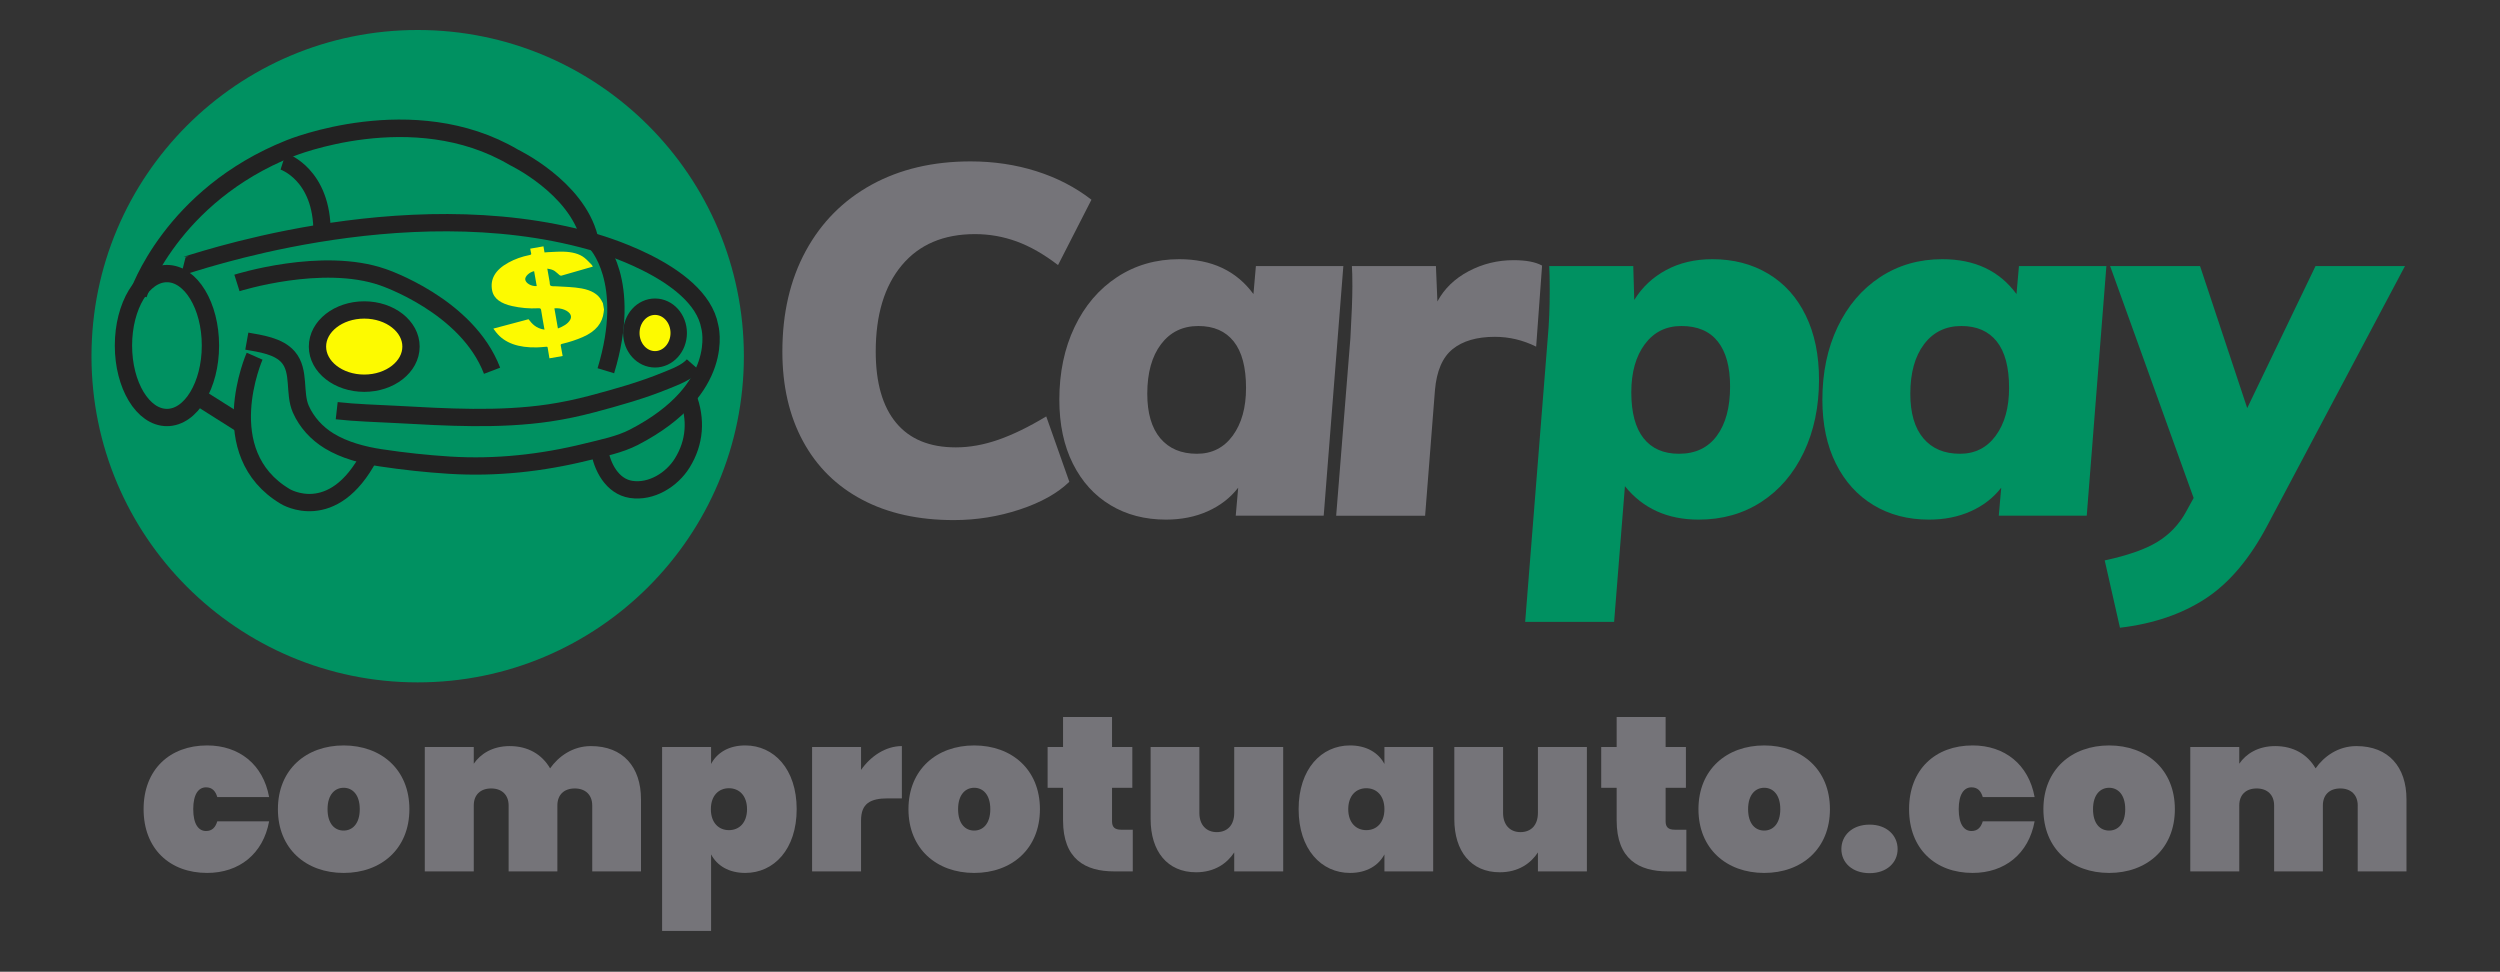 <?xml version="1.0" encoding="utf-8"?>
<!-- Generator: Adobe Illustrator 16.0.0, SVG Export Plug-In . SVG Version: 6.00 Build 0)  -->
<!DOCTYPE svg PUBLIC "-//W3C//DTD SVG 1.1//EN" "http://www.w3.org/Graphics/SVG/1.1/DTD/svg11.dtd">
<svg version="1.1" id="Layer_1" xmlns="http://www.w3.org/2000/svg" xmlns:xlink="http://www.w3.org/1999/xlink" x="0px" y="0px"
	 width="289px" height="112.333px" viewBox="37 0 289 112.333" enable-background="new 37 0 289 112.333" xml:space="preserve">
<rect x="37" y="0" width="289" height="112.333" fill="#333333" stroke="none"/>
<g>
	<g>
		<path fill="#757479" d="M136.671,57.766c-2.972-1.568-5.254-3.823-6.844-6.761c-1.591-2.933-2.385-6.389-2.385-10.364
			c0-4.431,0.899-8.304,2.697-11.617c1.798-3.312,4.337-5.87,7.611-7.669c3.275-1.797,7.092-2.698,11.446-2.698
			c2.689,0,5.226,0.38,7.612,1.136c2.387,0.757,4.507,1.856,6.363,3.294l-3.863,7.556c-1.629-1.25-3.22-2.159-4.772-2.728
			c-1.553-0.567-3.162-0.853-4.828-0.853c-3.636,0-6.457,1.203-8.464,3.608c-2.007,2.405-3.01,5.728-3.01,9.97
			c0,3.597,0.786,6.343,2.358,8.236c1.571,1.894,3.871,2.84,6.901,2.84c1.591,0,3.228-0.294,4.914-0.882
			c1.685-0.587,3.53-1.486,5.539-2.698l2.669,7.556c-1.364,1.325-3.276,2.396-5.737,3.208c-2.463,0.814-4.999,1.221-7.612,1.221
			C143.176,60.125,139.645,59.341,136.671,57.766z"/>
		<path fill="#757479" d="M192.29,30.758l-2.271,28.856h-10.168l0.284-3.238c-0.909,1.174-2.083,2.082-3.522,2.726
			c-1.438,0.645-3.048,0.965-4.827,0.965c-2.425,0-4.564-0.556-6.419-1.675c-1.856-1.115-3.305-2.716-4.346-4.8
			c-1.042-2.083-1.562-4.545-1.562-7.384c0-3.143,0.587-5.946,1.762-8.407c1.173-2.462,2.811-4.383,4.913-5.766
			c2.102-1.381,4.498-2.073,7.186-2.073c3.749,0,6.608,1.345,8.578,4.034l0.283-3.238L192.29,30.758L192.29,30.758z M179.509,50.355
			c1.022-1.399,1.533-3.24,1.533-5.511c0-2.385-0.474-4.175-1.42-5.368c-0.947-1.192-2.309-1.789-4.09-1.789
			c-1.817,0-3.257,0.7-4.316,2.101c-1.061,1.4-1.591,3.313-1.591,5.737c0,2.234,0.502,3.947,1.505,5.141
			c1.004,1.191,2.414,1.789,4.232,1.789C177.104,52.458,178.487,51.756,179.509,50.355z"/>
		<path fill="#757479" d="M215.264,30.701l-0.684,9.372c-1.514-0.756-3.104-1.136-4.771-1.136c-2.083,0-3.711,0.475-4.885,1.421
			c-1.174,0.947-1.855,2.537-2.045,4.771l-1.135,14.486h-10.282l1.647-20.563c0.151-2.65,0.227-4.638,0.227-5.964
			c0-1.059-0.019-1.836-0.056-2.329h9.713l0.171,4.09c0.795-1.477,1.997-2.642,3.607-3.494c1.608-0.852,3.342-1.279,5.197-1.279
			C213.407,30.075,214.506,30.285,215.264,30.701z"/>
		<path fill="#009161" d="M241.4,31.639c1.874,1.118,3.321,2.727,4.345,4.828s1.533,4.572,1.533,7.413
			c0,3.142-0.587,5.946-1.76,8.407c-1.175,2.462-2.812,4.374-4.914,5.736c-2.102,1.364-4.516,2.044-7.243,2.044
			c-3.597,0-6.438-1.285-8.52-3.861l-1.25,15.678h-10.281l2.612-32.833c0.151-1.628,0.227-3.464,0.227-5.509
			c0-1.251-0.019-2.178-0.056-2.784h9.713l0.114,3.919c0.909-1.477,2.139-2.631,3.692-3.465c1.552-0.833,3.332-1.25,5.34-1.25
			C237.376,29.962,239.526,30.521,241.4,31.639z M235.465,50.383c1.021-1.382,1.533-3.284,1.533-5.709
			c0-2.272-0.475-4.005-1.421-5.198c-0.947-1.192-2.349-1.789-4.204-1.789c-1.779,0-3.19,0.7-4.232,2.101
			c-1.041,1.4-1.562,3.257-1.562,5.566c0,2.349,0.474,4.118,1.421,5.312c0.946,1.191,2.309,1.789,4.09,1.789
			C232.983,52.458,234.441,51.766,235.465,50.383z"/>
		<path fill="#009161" d="M280.498,30.758l-2.271,28.856h-10.168l0.283-3.238c-0.908,1.174-2.082,2.082-3.522,2.726
			c-1.437,0.645-3.046,0.965-4.826,0.965c-2.425,0-4.564-0.556-6.418-1.675c-1.856-1.115-3.305-2.716-4.347-4.8
			c-1.042-2.083-1.562-4.545-1.562-7.384c0-3.143,0.588-5.946,1.761-8.407c1.174-2.462,2.812-4.383,4.915-5.766
			c2.101-1.381,4.497-2.073,7.187-2.073c3.748,0,6.606,1.345,8.577,4.034l0.284-3.238L280.498,30.758L280.498,30.758z
			 M267.717,50.355c1.023-1.399,1.533-3.24,1.533-5.511c0-2.385-0.473-4.175-1.42-5.368c-0.947-1.192-2.31-1.789-4.09-1.789
			c-1.817,0-3.258,0.7-4.316,2.101c-1.061,1.4-1.591,3.313-1.591,5.737c0,2.234,0.502,3.947,1.506,5.141
			c1.002,1.191,2.414,1.789,4.231,1.789C265.312,52.458,266.695,51.756,267.717,50.355z"/>
		<path fill="#009161" d="M315.013,30.758l-15.85,29.879c-2.044,3.899-4.439,6.749-7.184,8.548c-2.746,1.797-6.051,2.925-9.912,3.38
			l-1.763-7.783c2.649-0.568,4.676-1.277,6.077-2.129c1.399-0.854,2.501-1.999,3.294-3.439l0.91-1.646l-9.655-26.811h10.394
			l5.453,16.417l7.896-16.417L315.013,30.758L315.013,30.758z"/>
	</g>
	<g enable-background="new    ">
		<path fill="#757479" d="M60.944,86.172c3.698,0,6.478,2.192,7.166,5.967h-5.992c-0.205-0.688-0.587-1.123-1.301-1.123
			c-0.867,0-1.479,0.791-1.479,2.525c0,1.733,0.612,2.524,1.479,2.524c0.714,0,1.097-0.435,1.301-1.122h5.992
			c-0.688,3.773-3.467,5.967-7.166,5.967c-4.309,0-7.344-2.78-7.344-7.369C53.599,88.951,56.634,86.172,60.944,86.172z"/>
		<path fill="#757479" d="M76.726,100.911c-4.335,0-7.6-2.779-7.6-7.368c0-4.59,3.265-7.37,7.6-7.37s7.6,2.78,7.6,7.37
			C84.325,98.131,81.061,100.911,76.726,100.911z M76.726,96.014c0.995,0,1.862-0.765,1.862-2.473c0-1.709-0.867-2.474-1.862-2.474
			s-1.862,0.765-1.862,2.474S75.706,96.014,76.726,96.014z"/>
		<path fill="#757479" d="M105.462,93.108c0-1.224-0.792-1.963-2.015-1.963c-1.249,0-2.015,0.739-2.015,1.963v7.625h-5.636v-7.625
			c0-1.224-0.791-1.963-2.014-1.963c-1.25,0-2.015,0.739-2.015,1.963v7.625h-5.662V86.35h5.662v1.938
			c0.765-1.122,2.143-2.04,4.157-2.04c2.09,0,3.723,0.942,4.667,2.575c0.969-1.377,2.601-2.575,4.718-2.575
			c3.723,0,5.789,2.422,5.789,6.146v8.338h-5.635v-7.625H105.462z"/>
		<path fill="#757479" d="M123.154,86.172c3.315,0,5.941,2.729,5.941,7.369s-2.626,7.369-5.941,7.369
			c-1.913,0-3.265-0.842-3.953-2.143v8.85h-5.661V86.35h5.661v1.964C119.889,87.014,121.241,86.172,123.154,86.172z M121.266,91.119
			c-1.173,0-2.09,0.841-2.09,2.424c0,1.58,0.917,2.422,2.09,2.422c1.173,0,2.091-0.842,2.091-2.422
			C123.357,91.959,122.439,91.119,121.266,91.119z"/>
		<path fill="#757479" d="M136.538,100.733h-5.661V86.35h5.661v2.652c1.123-1.607,2.856-2.755,4.718-2.755v6.044h-1.606
			c-2.041,0-3.112,0.586-3.112,2.551V100.733z"/>
		<path fill="#757479" d="M149.617,100.911c-4.335,0-7.599-2.779-7.599-7.368c0-4.59,3.265-7.37,7.599-7.37
			c4.335,0,7.599,2.78,7.599,7.37C157.217,98.131,153.952,100.911,149.617,100.911z M149.617,96.014
			c0.995,0,1.862-0.765,1.862-2.473c0-1.709-0.867-2.474-1.862-2.474c-0.995,0-1.862,0.765-1.862,2.474
			C147.755,95.25,148.597,96.014,149.617,96.014z"/>
		<path fill="#757479" d="M159.889,91.068h-1.784V86.35h1.784v-3.468h5.662v3.468h2.346v4.718h-2.346v3.877
			c0,0.662,0.307,0.969,1.046,0.969h1.351v4.819h-2.142c-3.366,0-5.917-1.428-5.917-5.891V91.068z"/>
		<path fill="#757479" d="M185.338,100.733h-5.662V98.54c-0.816,1.249-2.244,2.295-4.411,2.295c-3.316,0-5.253-2.423-5.253-6.146
			V86.35h5.635v7.625c0,1.377,0.791,2.218,2.014,2.218c1.25,0,2.015-0.841,2.015-2.218V86.35h5.661L185.338,100.733L185.338,100.733
			z"/>
		<path fill="#757479" d="M193.061,86.172c1.912,0,3.289,0.842,3.979,2.142V86.35h5.635v14.383h-5.635V98.77
			c-0.689,1.3-2.066,2.141-3.979,2.141c-3.314,0-5.94-2.728-5.94-7.368C187.12,88.901,189.746,86.172,193.061,86.172z
			 M194.947,91.119c-1.172,0-2.09,0.841-2.09,2.424c0,1.58,0.918,2.422,2.09,2.422c1.174,0,2.092-0.842,2.092-2.422
			C197.039,91.959,196.121,91.119,194.947,91.119z"/>
		<path fill="#757479" d="M220.445,100.733h-5.66V98.54c-0.816,1.249-2.246,2.295-4.412,2.295c-3.316,0-5.254-2.423-5.254-6.146
			V86.35h5.637v7.625c0,1.377,0.789,2.218,2.012,2.218c1.25,0,2.016-0.841,2.016-2.218V86.35h5.66v14.383H220.445z"/>
		<path fill="#757479" d="M223.885,91.068H222.1V86.35h1.785v-3.468h5.66v3.468h2.346v4.718h-2.346v3.877
			c0,0.662,0.305,0.969,1.047,0.969h1.35v4.819h-2.141c-3.367,0-5.916-1.428-5.916-5.891V91.068z"/>
		<path fill="#757479" d="M240.941,100.911c-4.336,0-7.6-2.779-7.6-7.368c0-4.59,3.266-7.37,7.6-7.37s7.6,2.78,7.6,7.37
			C248.541,98.131,245.277,100.911,240.941,100.911z M240.941,96.014c0.994,0,1.861-0.765,1.861-2.473
			c0-1.709-0.867-2.474-1.861-2.474s-1.861,0.765-1.861,2.474S239.922,96.014,240.941,96.014z"/>
		<path fill="#757479" d="M253.127,100.937c-2.014,0-3.264-1.224-3.264-2.78c0-1.581,1.248-2.83,3.264-2.83
			c1.99,0,3.238,1.249,3.238,2.83C256.365,99.713,255.117,100.937,253.127,100.937z"/>
		<path fill="#757479" d="M265.035,86.172c3.697,0,6.477,2.192,7.166,5.967h-5.994c-0.203-0.688-0.586-1.123-1.299-1.123
			c-0.869,0-1.48,0.791-1.48,2.525c0,1.733,0.611,2.524,1.48,2.524c0.713,0,1.096-0.435,1.299-1.122h5.994
			c-0.689,3.773-3.469,5.967-7.166,5.967c-4.311,0-7.346-2.78-7.346-7.369C257.689,88.951,260.725,86.172,265.035,86.172z"/>
		<path fill="#757479" d="M280.816,100.911c-4.336,0-7.6-2.779-7.6-7.368c0-4.59,3.264-7.37,7.6-7.37c4.334,0,7.598,2.78,7.598,7.37
			C288.414,98.131,285.15,100.911,280.816,100.911z M280.816,96.014c0.994,0,1.861-0.765,1.861-2.473
			c0-1.709-0.867-2.474-1.861-2.474c-0.996,0-1.863,0.765-1.863,2.474S279.795,96.014,280.816,96.014z"/>
		<path fill="#757479" d="M309.553,93.108c0-1.224-0.791-1.963-2.016-1.963c-1.248,0-2.014,0.739-2.014,1.963v7.625h-5.635v-7.625
			c0-1.224-0.791-1.963-2.016-1.963c-1.25,0-2.014,0.739-2.014,1.963v7.625h-5.662V86.35h5.662v1.938
			c0.764-1.122,2.141-2.04,4.156-2.04c2.092,0,3.723,0.942,4.668,2.575c0.967-1.377,2.6-2.575,4.717-2.575
			c3.723,0,5.789,2.422,5.789,6.146v8.338h-5.637V93.108L309.553,93.108z"/>
	</g>
	<g>
		<g>
			<circle fill="#009161" cx="85.284" cy="41.175" r="37.708"/>
			<path fill="none" stroke="#222222" stroke-width="2" stroke-miterlimit="10" d="M58.205,30.725
				c0.24,0.06,25.167-9.01,47.149-2.823c0,0,12.494,3.303,13.695,9.851c0,0,2.042,7.207-8.769,12.793
				c-1.66,0.856-3.647,1.248-5.44,1.692c-5.202,1.29-10.494,1.87-15.852,1.538C86.322,53.61,83.641,53.319,81,52.92
				c-2.03-0.307-4.184-0.873-5.951-1.951c-1.425-0.869-2.6-2.146-3.277-3.678c-0.818-1.854-0.061-4.373-1.441-5.996
				c-1.112-1.307-3.214-1.576-4.799-1.861"/>
			<path fill="none" stroke="#222222" stroke-width="2.023" stroke-miterlimit="10" d="M52.979,34.049
				c0,0,3.784-11.435,17.539-16.906c0,0,14.235-5.84,25.887,1.046c0,0,7.208,3.442,8.709,9.282"/>
			<ellipse fill="none" stroke="#222222" stroke-width="2" stroke-miterlimit="10" cx="56.299" cy="39.945" rx="5.028" ry="8.319"/>
			<line fill="none" stroke="#222222" stroke-width="2" stroke-miterlimit="10" x1="59.842" y1="45.846" x2="64.992" y2="49.104"/>
			<path fill="none" stroke="#222222" stroke-width="2" stroke-miterlimit="10" d="M66.433,41.176c0,0-4.925,11.172,3.544,16.217
				c0,0,5.498,3.391,9.746-4.701"/>
			<path fill="none" stroke="#222222" stroke-width="2" stroke-miterlimit="10" d="M106.278,51.891
				c0.283,2.041,1.481,4.354,3.687,4.686c2.329,0.352,4.693-1.113,5.893-3.039c1.494-2.396,1.668-5.07,0.655-7.689"/>
			<path fill="none" stroke="#222222" stroke-width="2" stroke-miterlimit="10" d="M64.391,32.708c0,0,9.85-3.123,16.878-0.662
				c0,0,9.73,3.244,12.613,10.812"/>
			<path fill="none" stroke="#222222" stroke-width="2" stroke-miterlimit="10" d="M105.879,28.051c0,0,4.34,4.354,1.157,14.807"/>
			<path fill="none" stroke="#222222" stroke-width="2" stroke-miterlimit="10" d="M75.923,47.475
				c2.258,0.254,4.557,0.307,6.824,0.43c5.876,0.32,11.926,0.691,17.771-0.176c1.641-0.244,3.266-0.59,4.87-1.014
				c2.909-0.771,5.843-1.592,8.629-2.738c1.051-0.432,2.359-0.898,3.134-1.779"/>
			
				<ellipse fill="#FDFA00" stroke="#222222" stroke-width="2" stroke-miterlimit="10" cx="79.106" cy="40.065" rx="5.406" ry="4.234"/>
			
				<ellipse fill="#FDFA00" stroke="#222222" stroke-width="1.898" stroke-miterlimit="10" cx="112.721" cy="38.496" rx="2.739" ry="3.041"/>
			<path fill="none" stroke="#222222" stroke-width="2" stroke-miterlimit="10" d="M69.737,18.652c0,0,4.539,1.457,4.492,8.267"/>
		</g>
		<path fill="#FDFA00" d="M94.05,38.014c-0.001-0.012-0.003-0.021-0.006-0.031c1.353-0.36,2.706-0.721,4.055-1.08
			c0.421,0.548,0.863,1.055,1.844,1.205c-0.013-0.079-0.023-0.135-0.033-0.189c-0.122-0.697-0.253-1.393-0.36-2.093
			c-0.024-0.161-0.112-0.204-0.336-0.19c-1.051,0.059-2.052-0.043-3.005-0.254c-1.252-0.276-2.121-0.82-2.315-1.787
			c-0.253-1.258,0.28-2.364,1.888-3.242c0.738-0.402,1.544-0.694,2.416-0.865c0.182-0.035,0.236-0.082,0.203-0.205
			c-0.047-0.176-0.072-0.357-0.106-0.537c0.509-0.089,1.018-0.178,1.527-0.268c0.041,0.232,0.082,0.462,0.124,0.705
			c0.12-0.012,0.22-0.023,0.319-0.028c0.625-0.024,1.258-0.079,1.872-0.062c0.962,0.027,1.832,0.224,2.446,0.723
			c0.311,0.252,0.563,0.542,0.836,0.818c0.049,0.051,0.068,0.117,0.107,0.188c-1.231,0.355-2.43,0.705-3.632,1.045
			c-0.056,0.016-0.16-0.021-0.205-0.057c-0.194-0.155-0.358-0.334-0.566-0.479c-0.215-0.15-0.504-0.224-0.855-0.275
			c0.017,0.094,0.026,0.15,0.036,0.209c0.078,0.443,0.154,0.887,0.234,1.33c0.027,0.152-0.009,0.357,0.118,0.438
			c0.135,0.085,0.427,0.052,0.653,0.065c0.991,0.062,1.999,0.074,2.95,0.25c1.08,0.203,1.863,0.634,2.259,1.369
			c0.059,0.11,0.119,0.221,0.178,0.33c0.043,0.244,0.086,0.486,0.128,0.729c-0.014,0.114-0.028,0.228-0.042,0.34
			c-0.142,1.185-0.852,2.171-2.42,2.851c-0.753,0.328-1.546,0.582-2.367,0.78c-0.143,0.035-0.196,0.072-0.176,0.177
			c0.08,0.408,0.148,0.819,0.222,1.231c-0.509,0.088-1.017,0.179-1.527,0.267c-0.069-0.412-0.143-0.824-0.205-1.236
			c-0.016-0.102-0.087-0.11-0.215-0.098c-0.341,0.029-0.684,0.063-1.021,0.072c-2.127,0.053-3.735-0.492-4.72-1.744
			C94.249,38.283,94.151,38.148,94.05,38.014z M101.087,35.645c0.135,0.766,0.268,1.533,0.408,2.326
			c0.617-0.237,1.124-0.521,1.399-0.971c0.125-0.203,0.151-0.408,0.065-0.605C102.751,35.912,101.873,35.557,101.087,35.645z
			 M98.744,31.346c-0.546,0.113-1.069,0.605-1.027,0.963c0.051,0.434,0.718,0.816,1.328,0.757
			C98.945,32.492,98.845,31.918,98.744,31.346z"/>
	</g>
</g>
</svg>
